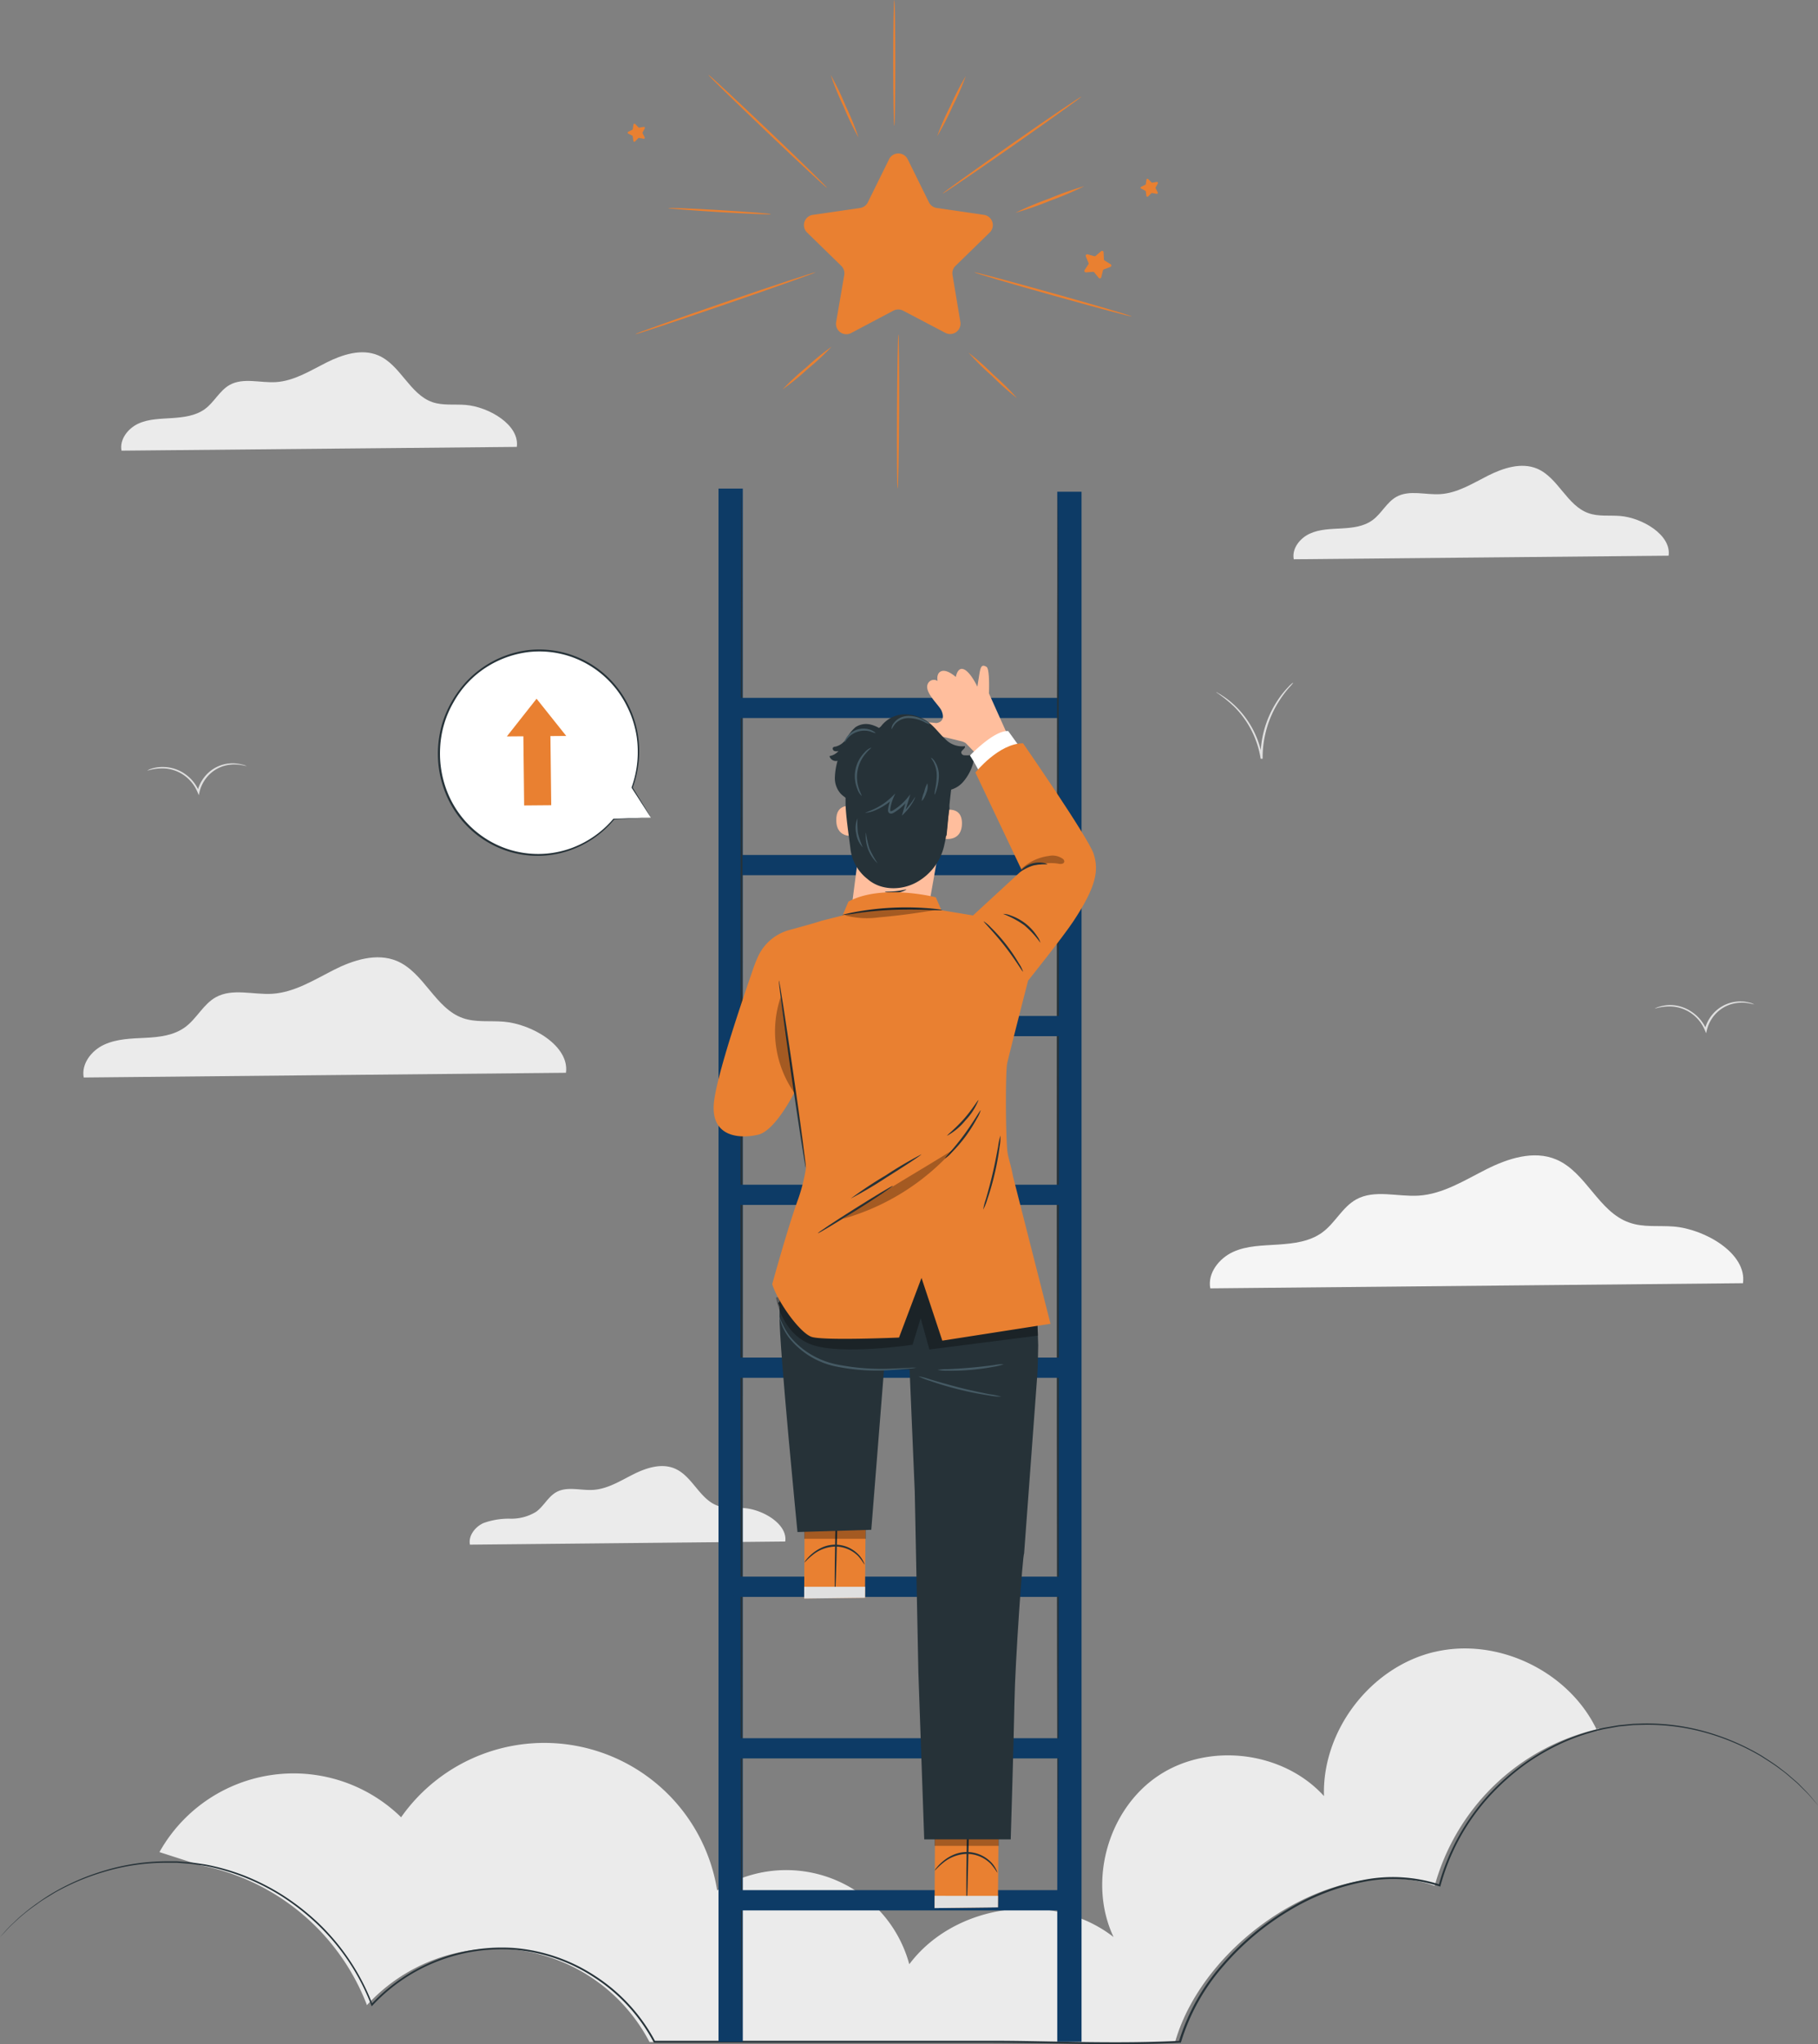 <svg xmlns="http://www.w3.org/2000/svg" viewBox="0 0 387.98 436.28">
  <rect x="0" y="0" width="387.98" height="436.28" fill="#808080" stroke="none"/>
  <g data-name="Personal goals-pana">
    <path fill="#e0e0e0" d="M374.37 214.38s-.37-.1-1.01-.23a8.31 8.31 0 0 0-2.8-.07 7.57 7.57 0 0 0-3.71 1.63 7.77 7.77 0 0 0-2.6 4.19l-.15.62-.24-.59a8.36 8.36 0 0 0-3.14-3.81 8.12 8.12 0 0 0-3.85-1.3 10.83 10.83 0 0 0-3.78.47 3.4 3.4 0 0 1 .96-.41 7.95 7.95 0 0 1 2.83-.36 8.15 8.15 0 0 1 4 1.34 8.53 8.53 0 0 1 3.32 3.98h-.4v-.05a8 8 0 0 1 2.78-4.38 7.77 7.77 0 0 1 6.79-1.42 3.19 3.19 0 0 1 1 .39Z" data-name="Pfad 101511"/>
    <path fill="#e0e0e0" d="M52.69 163.53s-.37-.1-1.01-.22a8.31 8.31 0 0 0-2.8-.08 7.5 7.5 0 0 0-3.71 1.63 7.77 7.77 0 0 0-2.6 4.19v.04l-.15.62-.24-.58a8.36 8.36 0 0 0-3.14-3.82 8.12 8.12 0 0 0-3.85-1.3 10.84 10.84 0 0 0-3.78.48 3.25 3.25 0 0 1 .9-.43 7.95 7.95 0 0 1 2.83-.35A8.15 8.15 0 0 1 39.2 165a8.58 8.58 0 0 1 3.32 3.98h-.4v-.05a8 8 0 0 1 2.8-4.39 7.67 7.67 0 0 1 6.78-1.35 3.19 3.19 0 0 1 .98.34Z" data-name="Pfad 101512"/>
    <path fill="#e0e0e0" d="M276.01 145.7a11.6 11.6 0 0 1-.92 1.07 23.14 23.14 0 0 0-2.26 3.08 22.34 22.34 0 0 0-3.37 11.94v.15h-.42a20.06 20.06 0 0 0-5.5-10.96 27.49 27.49 0 0 0-4.02-3.25.7.7 0 0 1 .34.14c.21.15.52.27.86.52a18.03 18.03 0 0 1 3 2.38 19.7 19.7 0 0 1 5.7 11.1h-.41v-.14a21.94 21.94 0 0 1 3.54-12.09 19.59 19.59 0 0 1 2.39-3.02c.3-.34.58-.57.76-.74a1.25 1.25 0 0 1 .32-.18Z" data-name="Pfad 101513"/>
    <path fill="#ebebeb" d="M306.1 352.57c-13.6 3.22-23.98 16.78-23.55 30.76-8.7-9.6-24.63-11.55-35.4-4.31s-15.04 22.68-9.5 34.4c-12.86-10.06-33.8-7.27-43.6 5.8a27.22 27.22 0 0 0-41-15.76 37.36 37.36 0 0 0-67.45-15.61 32.8 32.8 0 0 0-51.57 7.44l8.73 2.81a47.85 47.85 0 0 1 35.55 29.85 37.12 37.12 0 0 1 60.3 7.87h67.2c16.74-.14 29.5.76 44.97 0 6.12-21.52 34.25-40.65 55.4-33.35a47.2 47.2 0 0 1 34.53-33.39c-6-12.45-21.16-19.7-34.61-16.5Z" data-name="Pfad 101514"/>
    <path fill="#ebebeb" d="m341.28 368.93-.54.12c.07.13.15.27.2.41Z" data-name="Pfad 101515"/>
    <path fill="#ebebeb" d="M167.58 329c.52-3.73-4.76-6.81-8.73-7.13-1.9-.15-3.86.14-5.65-.49-3.89-1.35-5.43-6.37-9.22-7.96-2.83-1.2-6.1-.13-8.84 1.25s-5.46 3.11-8.53 3.31c-2.67.18-5.57-.82-7.9.49-1.73.97-2.65 2.97-4.26 4.16a10.08 10.08 0 0 1-5.56 1.5 15.8 15.8 0 0 0-5.73.94c-1.77.81-3.24 2.69-2.87 4.6Z" data-name="Pfad 101516"/>
    <path fill="#ebebeb" d="M356.1 118.6c.61-4.45-5.67-8.1-10.36-8.48-2.25-.18-4.6.16-6.72-.59-4.62-1.6-6.46-7.57-10.97-9.5-3.37-1.42-7.24-.15-10.5 1.49s-6.5 3.71-10.15 3.94c-3.18.21-6.62-.97-9.4.58-2.06 1.16-3.15 3.54-5.06 4.95s-4.31 1.66-6.61 1.79-4.72.15-6.82 1.12-3.85 3.18-3.41 5.46Z" data-name="Pfad 101517"/>
    <path fill="#ebebeb" d="M110.29 95.38c.64-4.7-5.97-8.55-10.94-8.96-2.38-.19-4.85.18-7.1-.6-4.86-1.72-6.8-7.98-11.55-9.98-3.55-1.5-7.64-.17-11.08 1.56s-6.84 3.9-10.7 4.15c-3.34.22-6.97-1.02-9.9.6-2.18 1.22-3.32 3.74-5.33 5.18s-4.53 1.73-6.97 1.9-4.97.16-7.19 1.18-4.05 3.37-3.6 5.77Z" data-name="Pfad 101518"/>
    <path fill="#f5f5f5" d="M371.97 273.87c.87-6.32-8.04-11.52-14.74-12.09-3.2-.26-6.52.24-9.55-.86-6.56-2.28-9.18-10.76-15.58-13.46-4.78-2.02-10.3-.22-14.94 2.12s-9.22 5.27-14.4 5.6c-4.51.29-9.4-1.38-13.35.82-2.94 1.64-4.48 5.03-7.2 7.02s-6.1 2.37-9.38 2.6-6.7.2-9.69 1.58-5.47 4.53-4.85 7.77Z" data-name="Pfad 101519"/>
    <path fill="#ebebeb" d="M120.78 228.96c.8-5.72-7.28-10.43-13.34-10.91-2.9-.23-5.9.2-8.64-.75-5.93-2.07-8.3-9.74-14.1-12.2-4.32-1.81-9.33-.2-13.52 1.93s-8.36 4.77-13.05 5.07c-4.08.26-8.5-1.25-12.08.74-2.66 1.49-4.06 4.55-6.51 6.36s-5.52 2.15-8.5 2.3-6.04.2-8.77 1.44-4.96 4.1-4.4 7.03Z" data-name="Pfad 101520"/>
    <path fill="#263238" d="M387.98 385.3s-.43-.47-1.23-1.4a18.69 18.69 0 0 0-1.55-1.67l-1.04-1.03a14.62 14.62 0 0 0-1.23-1.14l-1.42-1.22c-.5-.44-1.08-.87-1.65-1.28-1.15-.9-2.51-1.73-3.96-2.67a49.26 49.26 0 0 0-10.81-4.76 45.91 45.91 0 0 0-14.52-2l-2.02.05-2.07.2-1.04.1-1.05.19-2.11.38a46.62 46.62 0 0 0-8.53 2.8 48.26 48.26 0 0 0-8.3 4.76 50.93 50.93 0 0 0-7.58 6.77 46.47 46.47 0 0 0-10.45 19.08l-.05.2-.2-.07a32.05 32.05 0 0 0-16.15-.95 48.35 48.35 0 0 0-16.03 6.23 57.09 57.09 0 0 0-13.82 11.64 44.34 44.34 0 0 0-9.12 16.31l-.05.15h-.15c-8.51.43-17.27.34-26.27.16-4.48-.07-9.01-.15-13.59-.17h-72.45l-.06-.12a37.25 37.25 0 0 0-12.68-13.81 36.63 36.63 0 0 0-16.99-5.9 37.68 37.68 0 0 0-30.29 11.86l-.2.21-.1-.27a47.22 47.22 0 0 0-11.51-17.26 51.65 51.65 0 0 0-7.62-5.97 48.7 48.7 0 0 0-8.11-4.1 47.19 47.19 0 0 0-8.21-2.37l-2.03-.3-1-.14-1-.07-1.96-.16h-1.94a46.31 46.31 0 0 0-13.8 2 49.65 49.65 0 0 0-10.37 4.4c-1.39.86-2.7 1.6-3.8 2.45a37.12 37.12 0 0 0-3 2.28c-.86.69-1.56 1.41-2.21 1.98q-.75.7-1.43 1.47C.43 413 0 413.41 0 413.41l1.18-1.3a19.93 19.93 0 0 1 1.5-1.55c.64-.57 1.31-1.3 2.21-2a37.25 37.25 0 0 1 2.98-2.31 44.02 44.02 0 0 1 3.8-2.48 49.64 49.64 0 0 1 10.36-4.46 46.62 46.62 0 0 1 13.81-2.06h1.94l1.97.16 1 .08 1 .13 2.04.3a47.48 47.48 0 0 1 8.27 2.35 49.41 49.41 0 0 1 8.2 4.15 51.72 51.72 0 0 1 7.68 6 47.7 47.7 0 0 1 11.58 17.42l-.31-.06a38.13 38.13 0 0 1 30.6-12.02 37.02 37.02 0 0 1 17.19 5.95 37.7 37.7 0 0 1 12.83 13.97l-.2-.12h72.31c4.59 0 9.12.1 13.6.18 8.97.17 17.74.26 26.24-.17l-.2.17a44.74 44.74 0 0 1 9.23-16.48 57.38 57.38 0 0 1 13.95-11.75 48.52 48.52 0 0 1 16.17-6.27 32.31 32.31 0 0 1 16.35.98l-.24.13a46.83 46.83 0 0 1 10.55-19.2 51.55 51.55 0 0 1 7.64-6.8 48.41 48.41 0 0 1 8.38-4.79 47.88 47.88 0 0 1 8.63-2.8l2.13-.37 1.06-.18 1.05-.1 2.07-.2 2.04-.06a45.98 45.98 0 0 1 14.58 2.07 49.7 49.7 0 0 1 10.84 4.82c1.44.95 2.8 1.78 3.95 2.7.58.45 1.15.86 1.65 1.3l1.42 1.23a13.21 13.21 0 0 1 1.23 1.15l1.02 1.04a19.45 19.45 0 0 1 1.54 1.73l1.16 1.4Z" data-name="Pfad 101521"/>
    <g fill="#e98031">
      <path d="m193.74 34.04 4.51 9.15a2.23 2.23 0 0 0 1.67 1.2L210 45.86a2.21 2.21 0 0 1 1.22 3.76l-7.3 7.12a2.18 2.18 0 0 0-.64 1.96l1.67 10.01a2.21 2.21 0 0 1-3.2 2.33l-9.03-4.74a2.22 2.22 0 0 0-2.05 0l-9.03 4.78a2.21 2.21 0 0 1-3.2-2.34l1.73-10.04a2.21 2.21 0 0 0-.64-1.96l-7.3-7.12a2.21 2.21 0 0 1 1.22-3.76l10.09-1.47a2.2 2.2 0 0 0 1.66-1.2l4.51-9.15a2.21 2.21 0 0 1 4.02 0Z" data-name="Pfad 101522"/>
      <path d="M176.47 40.08c-.07.09-5.8-5.23-12.78-11.88S151.12 16.12 151.21 16s5.84 5.24 12.82 11.88S176.6 40 176.47 40.08Z" data-name="Pfad 101523"/>
      <path d="M164.54 45.71c0 .12-4.93-.08-10.98-.44s-10.97-.77-10.97-.86 4.93.07 11 .44 10.95.74 10.95.86Z" data-name="Pfad 101524"/>
      <path d="M183.2 29.33a60.08 60.08 0 0 1-3.16-6.58 60.8 60.8 0 0 1-2.77-6.76 57.37 57.37 0 0 1 3.18 6.58 58.92 58.92 0 0 1 2.76 6.76Z" data-name="Pfad 101525"/>
      <path d="M190.85 0c.12 0 .22 6.04.22 13.43s-.1 13.44-.22 13.44-.23-6.04-.23-13.44.1-13.43.23-13.43Z" data-name="Pfad 101526"/>
      <path d="M206.11 16.24a57.12 57.12 0 0 1-2.85 6.52 57.36 57.36 0 0 1-3.26 6.31 56.34 56.34 0 0 1 2.86-6.51 56.5 56.5 0 0 1 3.25-6.32Z" data-name="Pfad 101527"/>
      <path d="M230.78 20.63c.06.1-6.52 4.82-14.68 10.53s-14.9 10.27-14.96 10.17 6.5-4.81 14.67-10.54 14.89-10.26 14.97-10.16Z" data-name="Pfad 101528"/>
      <path d="M231.42 39.73a71.17 71.17 0 0 1-7.27 3.09 67.1 67.1 0 0 1-7.45 2.59 71.16 71.16 0 0 1 7.26-3.04 67.1 67.1 0 0 1 7.46-2.64Z" data-name="Pfad 101529"/>
      <path d="M174.01 58.13c0 .1-8.52 3.16-19.12 6.8s-19.23 6.52-19.27 6.38 8.52-3.17 19.12-6.82 19.24-6.48 19.27-6.36Z" data-name="Pfad 101530"/>
      <path d="M241.5 67.53c0 .13-7.56-1.89-16.83-4.48s-16.75-4.8-16.71-4.92 7.57 1.89 16.83 4.48 16.74 4.8 16.7 4.92Z" data-name="Pfad 101531"/>
      <path d="M166.98 83.14a55.81 55.81 0 0 1 5.1-4.74 52.32 52.32 0 0 1 5.4-4.4 54.59 54.59 0 0 1-5.11 4.74 54.51 54.51 0 0 1-5.4 4.4Z" data-name="Pfad 101532"/>
      <path d="M191.56 104.28c-.12 0-.18-7.38-.13-16.48s.19-16.47.3-16.47.2 7.38.15 16.48-.2 16.47-.32 16.47Z" data-name="Pfad 101533"/>
      <path d="M217.05 84.98a56 56 0 0 1-5.3-4.7 54.66 54.66 0 0 1-5.06-5.02 56 56 0 0 1 5.3 4.7 54.67 54.67 0 0 1 5.06 5.02Z" data-name="Pfad 101534"/>
      <path d="m235.51 53.87.08 1.48a.32.32 0 0 0 .16.26l1.26.78a.32.32 0 0 1-.05.58l-1.4.53a.31.31 0 0 0-.18.22l-.36 1.45a.32.32 0 0 1-.56.12l-.93-1.15a.32.32 0 0 0-.28-.12l-1.48.11a.32.32 0 0 1-.3-.49l.82-1.25a.3.3 0 0 0 0-.3l-.57-1.37a.33.33 0 0 1 .38-.44l1.44.4a.34.34 0 0 0 .3-.08l1.13-.96a.32.32 0 0 1 .55.23Z" data-name="Pfad 101535"/>
      <path d="m245.04 38.22.69.7a.2.2 0 0 0 .18.07l.96-.16a.22.22 0 0 1 .23.31l-.47.87a.2.2 0 0 0 0 .2l.45.86a.22.22 0 0 1-.23.3l-.96-.17a.22.22 0 0 0-.19.05l-.7.7a.22.22 0 0 1-.35-.12l-.13-.98a.2.2 0 0 0-.12-.15l-.86-.45a.2.2 0 0 1 0-.38l.86-.43a.19.19 0 0 0 .13-.15l.14-.96a.22.22 0 0 1 .37-.11Z" data-name="Pfad 101536"/>
      <path d="m135.56 26.47.68.7a.18.18 0 0 0 .18.07l.96-.16a.22.22 0 0 1 .23.31l-.47.86a.2.2 0 0 0 0 .2l.45.87a.22.22 0 0 1-.23.3l-.96-.18a.22.22 0 0 0-.2.06l-.68.7a.22.22 0 0 1-.36-.13l-.13-.95a.22.22 0 0 0-.1-.17l-.87-.44a.22.22 0 0 1 0-.38l.86-.42a.22.22 0 0 0 .12-.16l.15-.97a.22.22 0 0 1 .37-.11Z" data-name="Pfad 101537"/>
    </g>
    <path fill="#0d3b66" d="M156.02 186.79h72.25c2.78 0 2.78-4.32 0-4.32h-72.25c-2.78 0-2.79 4.32 0 4.32Z" data-name="Pfad 101538"/>
    <path fill="#0d3b66" d="M153.34 104.28h5.18v331.49h-5.18z" data-name="Rechteck 150591"/>
    <path fill="#263238" d="M158.25 435.76c-.12 0-.23-74.16-.23-165.63s.1-165.64.23-165.64.22 74.15.22 165.64-.13 165.63-.22 165.63Z" data-name="Pfad 101539"/>
    <path fill="#0d3b66" d="M156.02 153.25h72.25c2.78 0 2.78-4.31 0-4.31h-72.25c-2.78 0-2.79 4.31 0 4.31Z" data-name="Pfad 101540"/>
    <path fill="#0d3b66" d="M225.63 104.95h5.18v330.8h-5.18z" data-name="Rechteck 150592"/>
    <path fill="#263238" d="M225.76 394.08c-.13 0-.23-64.6-.23-144.27s.1-144.3.23-144.3.22 64.6.22 144.3-.1 144.27-.22 144.27Z" data-name="Pfad 101541"/>
    <path fill="#0d3b66" d="M155.93 407.73h72.29c2.77 0 2.78-4.32 0-4.32h-72.3c-2.76 0-2.77 4.32 0 4.32Z" data-name="Pfad 101542"/>
    <path fill="#0d3b66" d="M157.48 340.82h67.92c2.78 0 2.78-4.32 0-4.32h-67.92c-2.78 0-2.79 4.32 0 4.32Z" data-name="Pfad 101543"/>
    <path fill="#0d3b66" d="M155.93 294.06h72.29c2.77 0 2.78-4.32 0-4.32h-72.3c-2.76 0-2.77 4.32 0 4.32Z" data-name="Pfad 101544"/>
    <path fill="#0d3b66" d="M155.93 257.16h72.29c2.77 0 2.78-4.31 0-4.31h-72.3c-2.76 0-2.77 4.31 0 4.31Z" data-name="Pfad 101545"/>
    <path fill="#0d3b66" d="M155.93 221.15h72.29c2.77 0 2.78-4.32 0-4.32h-72.3c-2.76 0-2.77 4.32 0 4.32Z" data-name="Pfad 101546"/>
    <path fill="#0d3b66" d="M156.62 375.3h68.7c2.79 0 2.79-4.32 0-4.32h-68.7c-2.78 0-2.78 4.32 0 4.32Z" data-name="Pfad 101547"/>
    <path fill="#ffbe9d" d="m215.43 157.76-4.38-9.77s.23-5.18-.51-5.66c-1.02-.6-1.27-.1-1.55 1.64l-.41 2.59s-1.68-3.65-3.24-3.8c-1.06-.1-1.36 1.73-1.36 1.73s-1.77-1.65-3.02-1.26-.87 2.11-.87 2.11a1.42 1.42 0 0 0-2.12.68c-.73 1.79 2.49 4.5 2.98 5.7 1.03 2.5-1.16 2.6-1.16 2.6s-5.6-.72-5.32.72 2.16 1.43 3.6 1.58c1.2.12 5.7 1.24 7.16 1.6a2.96 2.96 0 0 1 .86.38l3.35 3.46Z" data-name="Pfad 101548"/>
    <path fill="#e98031" d="m213.16 382-.19 25.07-13.52.17.13-25.11Z" data-name="Pfad 101549"/>
    <path fill="#263238" d="M206.3 406.21c-.12 0-.1-5.49 0-12.26s.34-12.25.46-12.25.1 5.5-.05 12.26-.3 12.25-.41 12.25Z" data-name="Pfad 101550"/>
    <path fill="#263238" d="M199.49 399.22a1.77 1.77 0 0 1 .35-.55 8.63 8.63 0 0 1 1.22-1.27 9.08 9.08 0 0 1 2.2-1.44 7.22 7.22 0 0 1 8.4 1.65 6.1 6.1 0 0 1 .98 1.49 1.78 1.78 0 0 1 .21.61 14.6 14.6 0 0 0-1.4-1.9 7.2 7.2 0 0 0-5.04-2.14 8.28 8.28 0 0 0-5.18 1.95c-1.13.9-1.68 1.64-1.74 1.6Z" data-name="Pfad 101551"/>
    <path d="m199.45 391.2-.01 2.76h13.72v-2.76Z" data-name="Pfad 101552" opacity=".3"/>
    <path fill="#e0e0e0" d="m199.45 407.24.01-2.62 13.53.01-.02 2.45Z" data-name="Pfad 101553"/>
    <path fill="#e98031" d="M184.79 316.96 184.6 341l-12.98.16.13-24.1Z" data-name="Pfad 101554"/>
    <path fill="#263238" d="M178.2 340.17c-.1 0-.09-5.27.04-11.76s.33-11.76.43-11.76.1 5.27-.04 11.77-.32 11.75-.43 11.75Z" data-name="Pfad 101555"/>
    <path fill="#263238" d="M171.67 333.46a3.41 3.41 0 0 1 .34-.52 8.52 8.52 0 0 1 1.17-1.22 8.73 8.73 0 0 1 2.11-1.38 6.9 6.9 0 0 1 8.07 1.6 5.9 5.9 0 0 1 .93 1.41 1.56 1.56 0 0 1 .2.6 12.3 12.3 0 0 0-1.33-1.82 6.9 6.9 0 0 0-4.85-2.05 7.9 7.9 0 0 0-4.95 1.86c-1.1.87-1.63 1.57-1.69 1.52Z" data-name="Pfad 101556"/>
    <path d="M171.63 325.77v2.65h13.16v-2.65Z" data-name="Pfad 101557" opacity=".3"/>
    <path fill="#e0e0e0" d="M171.63 341.17v-2.51h13l-.02 2.35Z" data-name="Pfad 101558"/>
    <path fill="#263238" d="m187.27 155.7.34-.08a6.46 6.46 0 0 1 5.28-3.16 8.38 8.38 0 0 1 5.86 2.19c1.11 1 2 2.22 3.1 3.2a4.91 4.91 0 0 0 4.07 1.4c.18.55-.86.87-.77 1.43a.68.68 0 0 0 .58.51 7.85 7.85 0 0 0 1.19 0 .95.95 0 0 1 .95.58 1.1 1.1 0 0 1-.06.58 10.28 10.28 0 0 1-2.35 4.62 5.41 5.41 0 0 1-4.73 1.73 8.63 8.63 0 0 1-3.61-2.04l-6.22-4.98a14.1 14.1 0 0 1-2.64-2.53 4.72 4.72 0 0 1-1-3.45Z" data-name="Pfad 101559"/>
    <path fill="#263238" d="M188.56 156.05a6.81 6.81 0 0 0-2.9-1.44 4.06 4.06 0 0 0-3.1.6 9.15 9.15 0 0 0-1.9 2.35 3.78 3.78 0 0 1-2.35 1.79.86.86 0 0 0-.5.16c-.22.21-.06.63.22.76a1.47 1.47 0 0 0 .93 0 3.25 3.25 0 0 1-1.94 1.1 1.42 1.42 0 0 0 1.72 1.01 14.84 14.84 0 0 0-.57 3.58 4.97 4.97 0 0 0 1.17 3.35c.86.97 2.37 1.52 2.77 2.8" data-name="Pfad 101560"/>
    <path fill="#ffbe9d" d="m197.27 198.7-16.16-.2 1.8-13.8s-1.1-.25-1.18-6.24-.35-16.19-.35-16.19a20.8 20.8 0 0 1 20.91 2.65l.86.69Z" data-name="Pfad 101561"/>
    <path fill="#ffbe9d" d="M201.31 173c.1-.05 4.1-1.22 3.98 2.88s-4.21 3.12-4.21 3l.23-5.88Z" data-name="Pfad 101562"/>
    <path fill="#ffbe9d" d="M182.08 172.14c-.1-.04-3.75-1.03-3.61 3.07s4.21 3.13 4.21 3-.6-6.07-.6-6.07Z" data-name="Pfad 101563"/>
    <path fill="#263238" d="M202.63 172.54c-.6 3.46-.48 5.24-1.05 7.53a11.97 11.97 0 0 1-5.97 8.23c-3.27 1.81-7.68 1.78-10.48-.7a9.55 9.55 0 0 1-3.61-6.22c-.3-2.59-1.06-7.42-1.07-10 0-4.69.13-8.88.13-8.88l13.34-2.43 7.6 4.52Z" data-name="Pfad 101564"/>
    <path fill="#263238" d="M188.86 190.38a5.93 5.93 0 0 0 4.58-.51c0-.1-1.02.2-2.28.34s-2.28.05-2.3.17Z" data-name="Pfad 101565"/>
    <path fill="#263238" d="M202 178.38c.38-3.52.63-7.54 1.18-11.22a23.9 23.9 0 0 0 .58-4.8c-.12-1.41-.5-.98-1.13-2.26-.78-1.58-3.74-2.65-5.47-3s-1.95-1.85-3.28-.69a4.32 4.32 0 0 0-7.91 1.83 3.01 3.01 0 0 0-4.97 3.02 2.95 2.95 0 0 0-1.94 4.52c.62.95 1.73 1.48 2.42 2.38a3.45 3.45 0 0 1 .17 3.66" data-name="Pfad 101566"/>
    <path fill="#455a64" d="M184.79 177.65a7.9 7.9 0 0 0 2.5 6.61 23.5 23.5 0 0 1-1.74-3.14 23.19 23.19 0 0 1-.76-3.47Z" data-name="Pfad 101567"/>
    <path fill="#455a64" d="M183 174.66a5.32 5.32 0 0 0-.27 3.25 5.26 5.26 0 0 0 1.4 2.94 17.65 17.65 0 0 1-1.03-3.01 19.24 19.24 0 0 1-.1-3.18Z" data-name="Pfad 101568"/>
    <path fill="#263238" d="M199.78 160.48a9.2 9.2 0 0 0-4.16-3.73 5.37 5.37 0 0 0-5.37.68" data-name="Pfad 101569"/>
    <path fill="#455a64" d="M199.47 169.56c-.07 0 0-.48.13-1.21a15.13 15.13 0 0 0 .31-2.84 6.27 6.27 0 0 0-.61-2.72c-.32-.64-.64-.98-.59-1.03s.46.2.86.87a5.47 5.47 0 0 1 .8 2.88 10.18 10.18 0 0 1-.46 2.92c-.2.72-.38 1.14-.44 1.13Z" data-name="Pfad 101570"/>
    <path fill="#455a64" d="M196.7 170.91a7.07 7.07 0 0 1 .54-1.89 6.9 6.9 0 0 1 .66-1.85 3.19 3.19 0 0 1-.2 2c-.34 1.06-.88 1.8-1 1.74Z" data-name="Pfad 101571"/>
    <path fill="#455a64" d="M183.89 169.86a3.34 3.34 0 0 1-.92-1.46 7.26 7.26 0 0 1-.4-4.16 7.36 7.36 0 0 1 1.97-3.69 3.45 3.45 0 0 1 1.41-1c.04.07-.5.44-1.16 1.23a7.68 7.68 0 0 0-1.5 7.5c.31.96.67 1.54.6 1.58Z" data-name="Pfad 101572"/>
    <path fill="#455a64" d="M198.49 154.61a5.94 5.94 0 0 1-1.32-.55 7.67 7.67 0 0 0-3.22-.8 3.88 3.88 0 0 0-2.92 1.24 8.87 8.87 0 0 0-.75 1.17 1.88 1.88 0 0 1 .49-1.38 3.63 3.63 0 0 1 1.24-1.05 4.36 4.36 0 0 1 1.93-.45 6.81 6.81 0 0 1 3.38.97 3.74 3.74 0 0 1 1.17.85Z" data-name="Pfad 101573"/>
    <path fill="#455a64" d="M180.23 158.41c-.05 0 .04-.47.47-1.08a4.41 4.41 0 0 1 5.18-1.52c.68.29 1.01.62.98.67a8.8 8.8 0 0 1-1.1-.35 4.69 4.69 0 0 0-4.83 1.41c-.43.47-.63.9-.7.87Z" data-name="Pfad 101574"/>
    <path fill="#455a64" d="M184.63 173.48c0-.06.66-.23 1.73-.72a13.96 13.96 0 0 0 3.93-2.66l.76-.75-.42 1a9.5 9.5 0 0 0-.58 1.94c-.06.34-.1.76 0 .82s.46-.08.77-.3a12.15 12.15 0 0 0 2.75-2.42l.7-.86-.31 1.05-.91 2.93-.31-.18a17.8 17.8 0 0 0 2.59-3.3 3.45 3.45 0 0 1-.46 1.06 11.22 11.22 0 0 1-1.9 2.5l-.5.5.2-.69c.25-.86.53-1.89.86-2.95l.4.2a12.35 12.35 0 0 1-2.85 2.6 5.72 5.72 0 0 1-.53.3.77.77 0 0 1-.77 0 .8.8 0 0 1-.26-.7 3.79 3.79 0 0 1 .08-.58 9.21 9.21 0 0 1 .64-2.04l.35.25a12.63 12.63 0 0 1-4.15 2.59 5.5 5.5 0 0 1-1.8.4Z" data-name="Pfad 101575"/>
    <path fill="#263238" d="M192.44 157.67a2.12 2.12 0 0 0-1.3-1 3.7 3.7 0 0 0-1.65 0 5.96 5.96 0 0 0-3.45 2.03c-.2.23-.38.6-.17.86a.7.7 0 0 0 .46.15 25.67 25.67 0 0 0 6.04-.21" data-name="Pfad 101576"/>
    <path fill="#263238" d="M166.05 278.06c.27.48 3.54 11.43 10.76 13.28s29.7.62 30.32 0 7.23-4.26 10.42-11.82-19.74-20.77-19.74-20.77Z" data-name="Pfad 101577"/>
    <path fill="#263238" d="m221.36 281.02.2 6.1c0 .94-.1 5.67-.21 6.6l-2.8 37.9c-.28-.1-1.92 23.31-2.05 31.53-.14 7.9-.8 29.42-.8 29.42h-18.46l-1.25-35.62-.77-38.55-1.14-26.98Z" data-name="Pfad 101578"/>
    <path fill="#263238" d="M166.05 272.02s.41.6.31 9c-.06 6.42 3.83 45.96 3.83 45.96l15.75-.48 3.15-39.6Z" data-name="Pfad 101579"/>
    <path fill="#455a64" d="M195.53 291.9a7.89 7.89 0 0 1-1.33.18c-.86.1-2.08.21-3.62.3a43.56 43.56 0 0 1-12-.7 17.21 17.21 0 0 1-10.17-6.14 11.72 11.72 0 0 1-1.73-3.22 7.98 7.98 0 0 1-.27-.96c-.05-.23-.06-.35-.05-.35a15.1 15.1 0 0 0 2.3 4.32 17.44 17.44 0 0 0 10.03 5.9 48.34 48.34 0 0 0 11.87.86l3.64-.16a7.14 7.14 0 0 1 1.33-.03Z" data-name="Pfad 101580"/>
    <path fill="#455a64" d="M214.2 291.14a8.87 8.87 0 0 1-2.01.54 48.84 48.84 0 0 1-10.03.86 9.22 9.22 0 0 1-2.08-.17 10.63 10.63 0 0 1 2.08-.15 104.99 104.99 0 0 0 9.98-.88 10.45 10.45 0 0 1 2.07-.2Z" data-name="Pfad 101581"/>
    <path fill="#455a64" d="M213.67 298.08a13.7 13.7 0 0 1-2.67-.26 70.98 70.98 0 0 1-12.52-3.1 14.12 14.12 0 0 1-2.49-1 18.48 18.48 0 0 1 2.59.7c1.58.47 3.77 1.1 6.2 1.73s4.68 1.06 6.3 1.4a17.53 17.53 0 0 1 2.6.53Z" data-name="Pfad 101582"/>
    <path fill="#fff" d="M209.28 165.28a38.33 38.33 0 0 0-2.28-4.03s5.1-5.4 8.16-5.23l2.9 4.02Z" data-name="Pfad 101583"/>
    <path fill="#e98031" d="M233.4 182.25c-1.12-3.46-15.07-23.61-15.07-23.61-5.18 0-10.17 6.24-10.17 6.24l9.92 20.9-10.43 9.6 11.77 13.9s7.44-9.3 9.66-12.67c4.97-7.52 5.42-10.9 4.32-14.36Z" data-name="Pfad 101584"/>
    <path d="M165.6 276.94s1.17 7.77 7.66 10.06 21.49 0 21.49 0l1.73-5.66 1.86 6.68 23.2-2.97-.33-5.3-24.59-10.22Z" data-name="Pfad 101585" opacity=".3"/>
    <path fill="#e98031" d="M216.19 251.08c-.5-2.74-1.13-4.13-1.25-5.8-.37-4.94-.34-16.8 0-18.32.44-2 4.47-17.69 4.47-17.69l-1.37-12.15-17.13-2.85-1.2-2.76s-11.43-2.96-18.65.92l-1.25 2.96-4.47 1.12c-.67.27-4.17 1.24-6.82 1.96a10.36 10.36 0 0 0-6.71 5.6 29.63 29.63 0 0 0-1.2 3.06c-1.19 3.5-7.99 22.87-8.3 28.78-.35 6.9 5.77 7.14 9.5 6.26s7.84-9.24 7.84-9.24l2.35 16.35a37.2 37.2 0 0 1-1.64 6.56c-2.27 6.22-5.56 18.24-5.56 18.24 1.28 4 5.93 10.36 8.36 11.23s18.7.16 18.7.16l4.8-12.73 4.44 13.39 23.09-3.6Z" data-name="Pfad 101586"/>
    <path fill="#263238" d="M196.64 246.37c.06.1-3.26 2.3-7.42 4.9a88.97 88.97 0 0 1-7.67 4.54 88.22 88.22 0 0 1 7.42-4.92 87.41 87.41 0 0 1 7.67-4.52Z" data-name="Pfad 101587"/>
    <path fill="#263238" d="M190.56 253.09c.06.1-3.45 2.45-7.9 5.25s-8.06 4.97-8.13 4.87 3.45-2.45 7.9-5.25 8.06-4.98 8.13-4.87Z" data-name="Pfad 101588"/>
    <path fill="#263238" d="M208.82 234.79a13.41 13.41 0 0 1-2.77 4.31 13.18 13.18 0 0 1-3.92 3.29c-.08-.1 1.73-1.48 3.58-3.58s2.99-4.1 3.11-4.02Z" data-name="Pfad 101589"/>
    <path fill="#263238" d="M209.28 236.97a6.9 6.9 0 0 1-.78 1.73 33.67 33.67 0 0 1-2.45 3.86 32.49 32.49 0 0 1-2.97 3.45 6.4 6.4 0 0 1-1.43 1.25c-.09-.1 1.94-2.15 4.04-5s3.48-5.36 3.59-5.29Z" data-name="Pfad 101590"/>
    <path fill="#263238" d="M209.82 258.16a14.14 14.14 0 0 1 .6-2.3c.4-1.4.94-3.36 1.45-5.54s.86-4.16 1.14-5.61a15.68 15.68 0 0 1 .48-2.34 10.64 10.64 0 0 1-.17 2.39 54.25 54.25 0 0 1-1.02 5.63 55.92 55.92 0 0 1-1.58 5.54 11.55 11.55 0 0 1-.9 2.23Z" data-name="Pfad 101591"/>
    <path fill="#263238" d="M218.32 207.37c-.12.07-1.65-2.59-3.98-5.55s-4.51-5.11-4.42-5.18a7.38 7.38 0 0 1 1.54 1.3 35.58 35.58 0 0 1 3.24 3.63 36.68 36.68 0 0 1 2.73 4.02 7.56 7.56 0 0 1 .9 1.78Z" data-name="Pfad 101592"/>
    <path fill="#263238" d="M222.03 201.22a20.12 20.12 0 0 0-3.45-3.76 19.86 19.86 0 0 0-4.5-2.4 3.74 3.74 0 0 1 1.52.3 11 11 0 0 1 5.75 4.48 3.88 3.88 0 0 1 .68 1.38Z" data-name="Pfad 101593"/>
    <path fill="#263238" d="M171.97 249.25c-.12 0-1.51-8.92-3.1-19.95s-2.77-20-2.64-20.02 1.5 8.92 3.1 19.95 2.76 20 2.64 20.02Z" data-name="Pfad 101594"/>
    <path fill="#263238" d="M201.15 194.27a30.69 30.69 0 0 1-3.15-.08 100.5 100.5 0 0 0-7.6 0 75.22 75.22 0 0 0-7.56.71 29.56 29.56 0 0 1-3.14.4 3.88 3.88 0 0 1 .82-.24c.53-.13 1.3-.3 2.26-.47a59.46 59.46 0 0 1 7.6-.86 61.23 61.23 0 0 1 7.64.1c.98.07 1.73.16 2.3.24a3.35 3.35 0 0 1 .83.2Z" data-name="Pfad 101595"/>
    <g data-name="Gruppe 165209" opacity=".3">
      <path d="M169.7 233.52c-.9-6.9-2.17-13.81-3.09-20.72a22.89 22.89 0 0 0 3.1 20.72Z" data-name="Pfad 101596"/>
    </g>
    <g data-name="Gruppe 165210" opacity=".3">
      <path d="M217.91 185.5a10.55 10.55 0 0 1 5.9-2.81 3.8 3.8 0 0 1 3.02.62.73.73 0 0 1 .3.6.57.57 0 0 1-.48.44 1.73 1.73 0 0 1-.7 0c-2.65-.47-5.53.3-8.04 1.27" data-name="Pfad 101597"/>
    </g>
    <g data-name="Gruppe 165211" opacity=".3">
      <path d="M180.68 195.45a18 18 0 0 0 6.8.35q6.04-.53 12.03-1.57a50.88 50.88 0 0 0-19.24 1.08" data-name="Pfad 101598"/>
    </g>
    <g data-name="Gruppe 165212" opacity=".3">
      <path d="M179.93 260.12a49.6 49.6 0 0 0 23.63-14.83c-7.23 4.57-16.6 9.81-23.63 14.83Z" data-name="Pfad 101599"/>
    </g>
    <path fill="#263238" d="M223.5 184.48a12.8 12.8 0 0 0-3.07.24 12.5 12.5 0 0 0-2.75 1.4c-.05 0 .14-.36.6-.74a5.3 5.3 0 0 1 2.03-1.1 5.45 5.45 0 0 1 2.3-.13c.58.1.91.27.9.33Z" data-name="Pfad 101600"/>
    <path fill="#fff" d="m138.91 174.49-7.95.36a21.4 21.4 0 0 1-9.74 6.59 21.01 21.01 0 0 1-26.66-14.09 22.17 22.17 0 0 1 14.02-27.46 21 21 0 0 1 26.66 14.1 22.25 22.25 0 0 1-.37 14.11Z" data-name="Pfad 101601"/>
    <path fill="#263238" d="m138.91 174.49-.28-.42-.8-1.24-3.04-4.71h.16a.1.1 0 0 1-.14 0 .1.1 0 0 1 0-.12 22.5 22.5 0 0 0 1.09-10.6 21.4 21.4 0 0 0-2.06-6.58 20.97 20.97 0 0 0-11.9-10.63 20.72 20.72 0 0 0-9.1-1.03 21.5 21.5 0 0 0-9.16 3.32 20.97 20.97 0 0 0-6.91 7.43 21.4 21.4 0 0 0-2.84 9.67 22.25 22.25 0 0 0 1.55 9.5 21.03 21.03 0 0 0 12.32 11.95 20.72 20.72 0 0 0 14.36-.1 21.43 21.43 0 0 0 8.74-6.18.13.13 0 0 1 .08 0l5.88-.2 1.54-.06h.04l-1.5.1-5.95.34h.07a21.46 21.46 0 0 1-8.8 6.32 20.9 20.9 0 0 1-14.59.18 21.37 21.37 0 0 1-12.59-12.14 22.6 22.6 0 0 1-1.6-9.7 23.84 23.84 0 0 1 .86-5.06 23.47 23.47 0 0 1 5.18-9.06 22.67 22.67 0 0 1 3.97-3.33 21.82 21.82 0 0 1 9.32-3.4 21.14 21.14 0 0 1 16.7 5.58 21.58 21.58 0 0 1 4.67 6.35 21.87 21.87 0 0 1 2.03 6.7 22.45 22.45 0 0 1-1.19 10.75l-.17-.09a.1.1 0 0 1 .14 0l2.98 4.85.74 1.22.2.39Z" data-name="Pfad 101602"/>
    <path fill="#e98031" d="m108.17 157.17 6.34-8.04 6.33 7.94Z" data-name="Pfad 101603"/>
    <path fill="#e98031" d="m117.64 171.86-5.78.05-.18-16.04 5.77-.05Z" data-name="Pfad 101604"/>
  </g>
</svg>